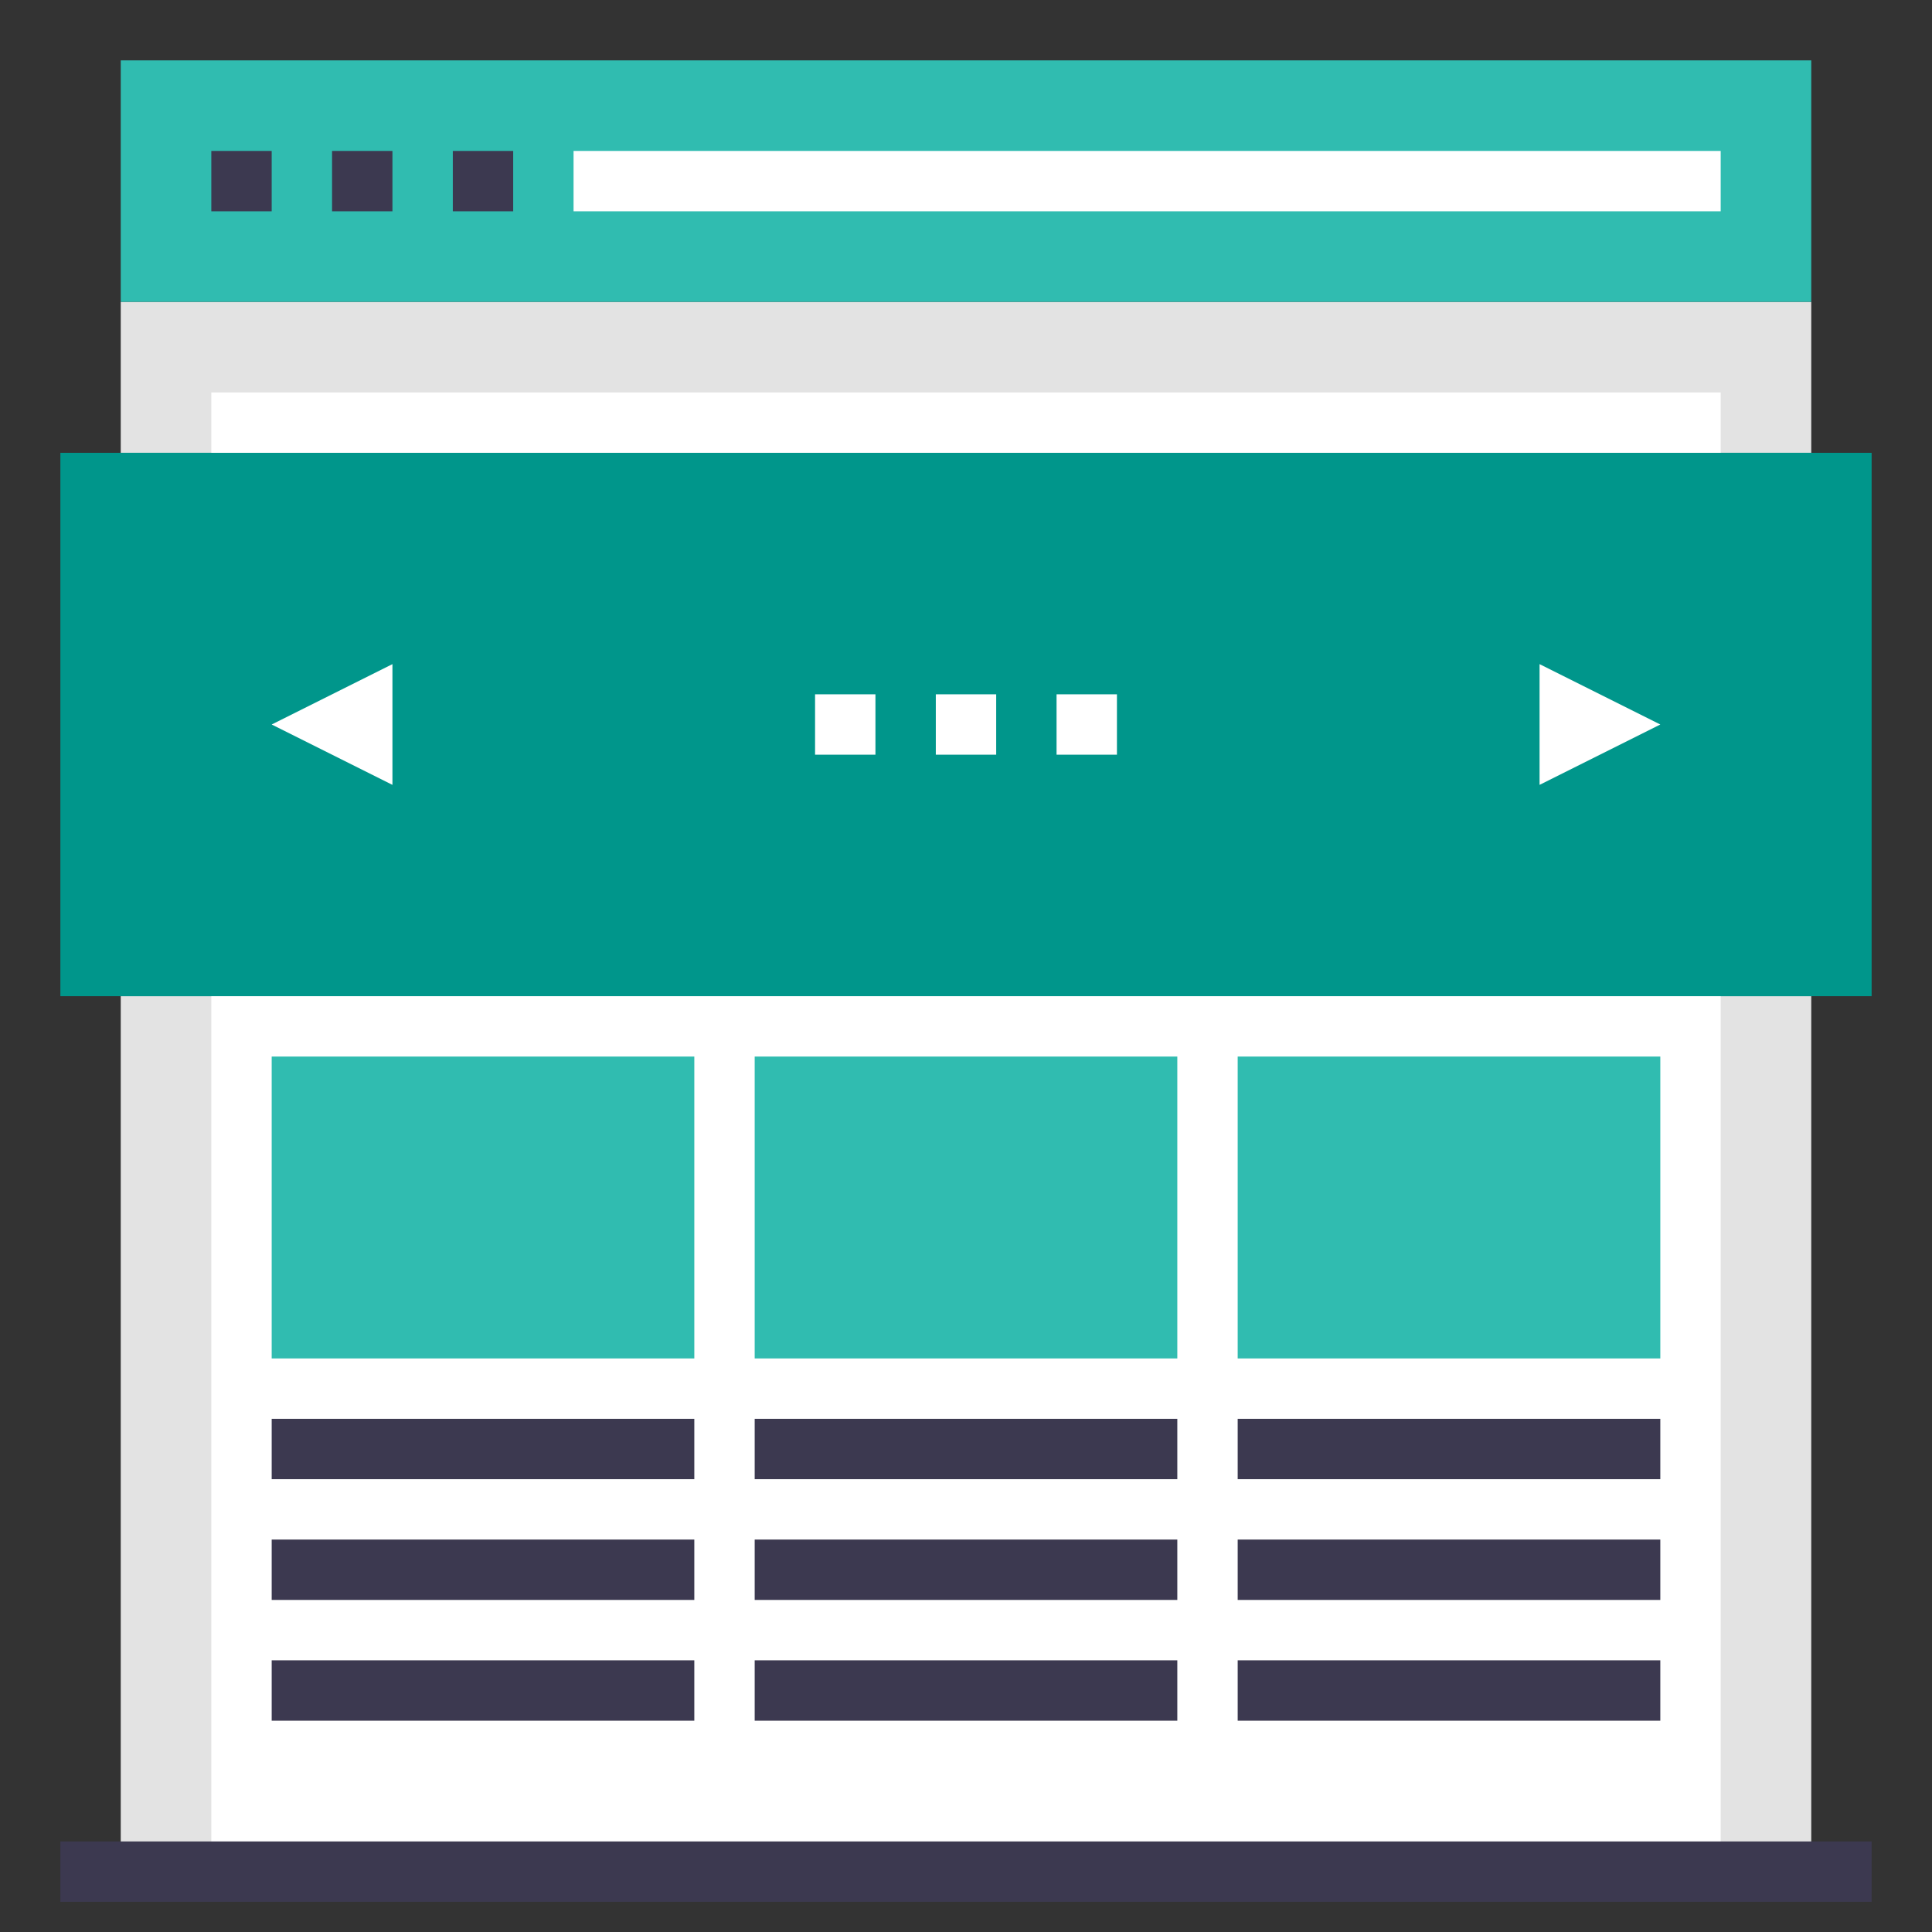 <?xml version="1.0" encoding="utf-8"?>
<!-- Generator: Adobe Illustrator 16.0.0, SVG Export Plug-In . SVG Version: 6.00 Build 0)  -->
<!DOCTYPE svg PUBLIC "-//W3C//DTD SVG 1.1//EN" "http://www.w3.org/Graphics/SVG/1.1/DTD/svg11.dtd">
<svg version="1.1" id="Layer_1" xmlns="http://www.w3.org/2000/svg" xmlns:xlink="http://www.w3.org/1999/xlink" x="0px" y="0px"
	 width="64px" height="64px" viewBox="0 0 64 64" enable-background="new 0 0 64 64" xml:space="preserve">
<rect x="0" y="0" width="64" height="64" fill="#333333" stroke="none"/>
<g>
	<g>
		<rect x="4" y="10" fill="#E3E3E3" width="56" height="52"/>
		<rect x="7" y="13" fill="#FFFFFF" width="50" height="49"/>
		<rect x="4" y="2" fill="#30BCB0" width="56" height="8"/>
		<g>
			<g>
				<line fill="none" stroke="#3C3950" stroke-width="2" stroke-miterlimit="10" x1="7" y1="6" x2="9" y2="6"/>
				<line fill="none" stroke="#3C3950" stroke-width="2" stroke-miterlimit="10" x1="11" y1="6" x2="13" y2="6"/>
				<line fill="none" stroke="#3C3950" stroke-width="2" stroke-miterlimit="10" x1="15" y1="6" x2="17" y2="6"/>
			</g>
			<line fill="none" stroke="#FFFFFF" stroke-width="2" stroke-miterlimit="10" x1="19" y1="6" x2="57" y2="6"/>
		</g>
	</g>
	<line fill="none" stroke="#3C3950" stroke-width="2" stroke-miterlimit="10" x1="2" y1="62" x2="62" y2="62"/>
	<rect x="2" y="15" fill="#00968B" width="60" height="18"/>
	<g>
		<rect x="9" y="35" fill="#30BCB0" width="14" height="10"/>
		<g>
			<line fill="none" stroke="#3C3950" stroke-width="2" stroke-miterlimit="10" x1="9" y1="48" x2="23" y2="48"/>
			<line fill="none" stroke="#3C3950" stroke-width="2" stroke-miterlimit="10" x1="9" y1="52" x2="23" y2="52"/>
			<line fill="none" stroke="#3C3950" stroke-width="2" stroke-miterlimit="10" x1="9" y1="56" x2="23" y2="56"/>
		</g>
	</g>
	<g>
		<rect x="25" y="35" fill="#30BCB0" width="14" height="10"/>
		<g>
			<line fill="none" stroke="#3C3950" stroke-width="2" stroke-miterlimit="10" x1="25" y1="48" x2="39" y2="48"/>
			<line fill="none" stroke="#3C3950" stroke-width="2" stroke-miterlimit="10" x1="25" y1="52" x2="39" y2="52"/>
			<line fill="none" stroke="#3C3950" stroke-width="2" stroke-miterlimit="10" x1="25" y1="56" x2="39" y2="56"/>
		</g>
	</g>
	<g>
		<rect x="41" y="35" fill="#30BCB0" width="14" height="10"/>
		<g>
			<line fill="none" stroke="#3C3950" stroke-width="2" stroke-miterlimit="10" x1="41" y1="48" x2="55" y2="48"/>
			<line fill="none" stroke="#3C3950" stroke-width="2" stroke-miterlimit="10" x1="41" y1="52" x2="55" y2="52"/>
			<line fill="none" stroke="#3C3950" stroke-width="2" stroke-miterlimit="10" x1="41" y1="56" x2="55" y2="56"/>
		</g>
	</g>
	<g>
		<polygon fill="#FFFFFF" points="13,26 9,24 13,22 		"/>
		<polygon fill="#FFFFFF" points="51,26 55,24 51,22 		"/>
	</g>
	<g>
		<line fill="none" stroke="#FFFFFF" stroke-width="2" stroke-miterlimit="10" x1="27" y1="24" x2="29" y2="24"/>
		<line fill="none" stroke="#FFFFFF" stroke-width="2" stroke-miterlimit="10" x1="31" y1="24" x2="33" y2="24"/>
		<line fill="none" stroke="#FFFFFF" stroke-width="2" stroke-miterlimit="10" x1="35" y1="24" x2="37" y2="24"/>
	</g>
	<rect x="4" y="15" fill="#00968B" width="3" height="18"/>
	<rect x="57" y="15" fill="#00968B" width="3" height="18"/>
</g>
</svg>
